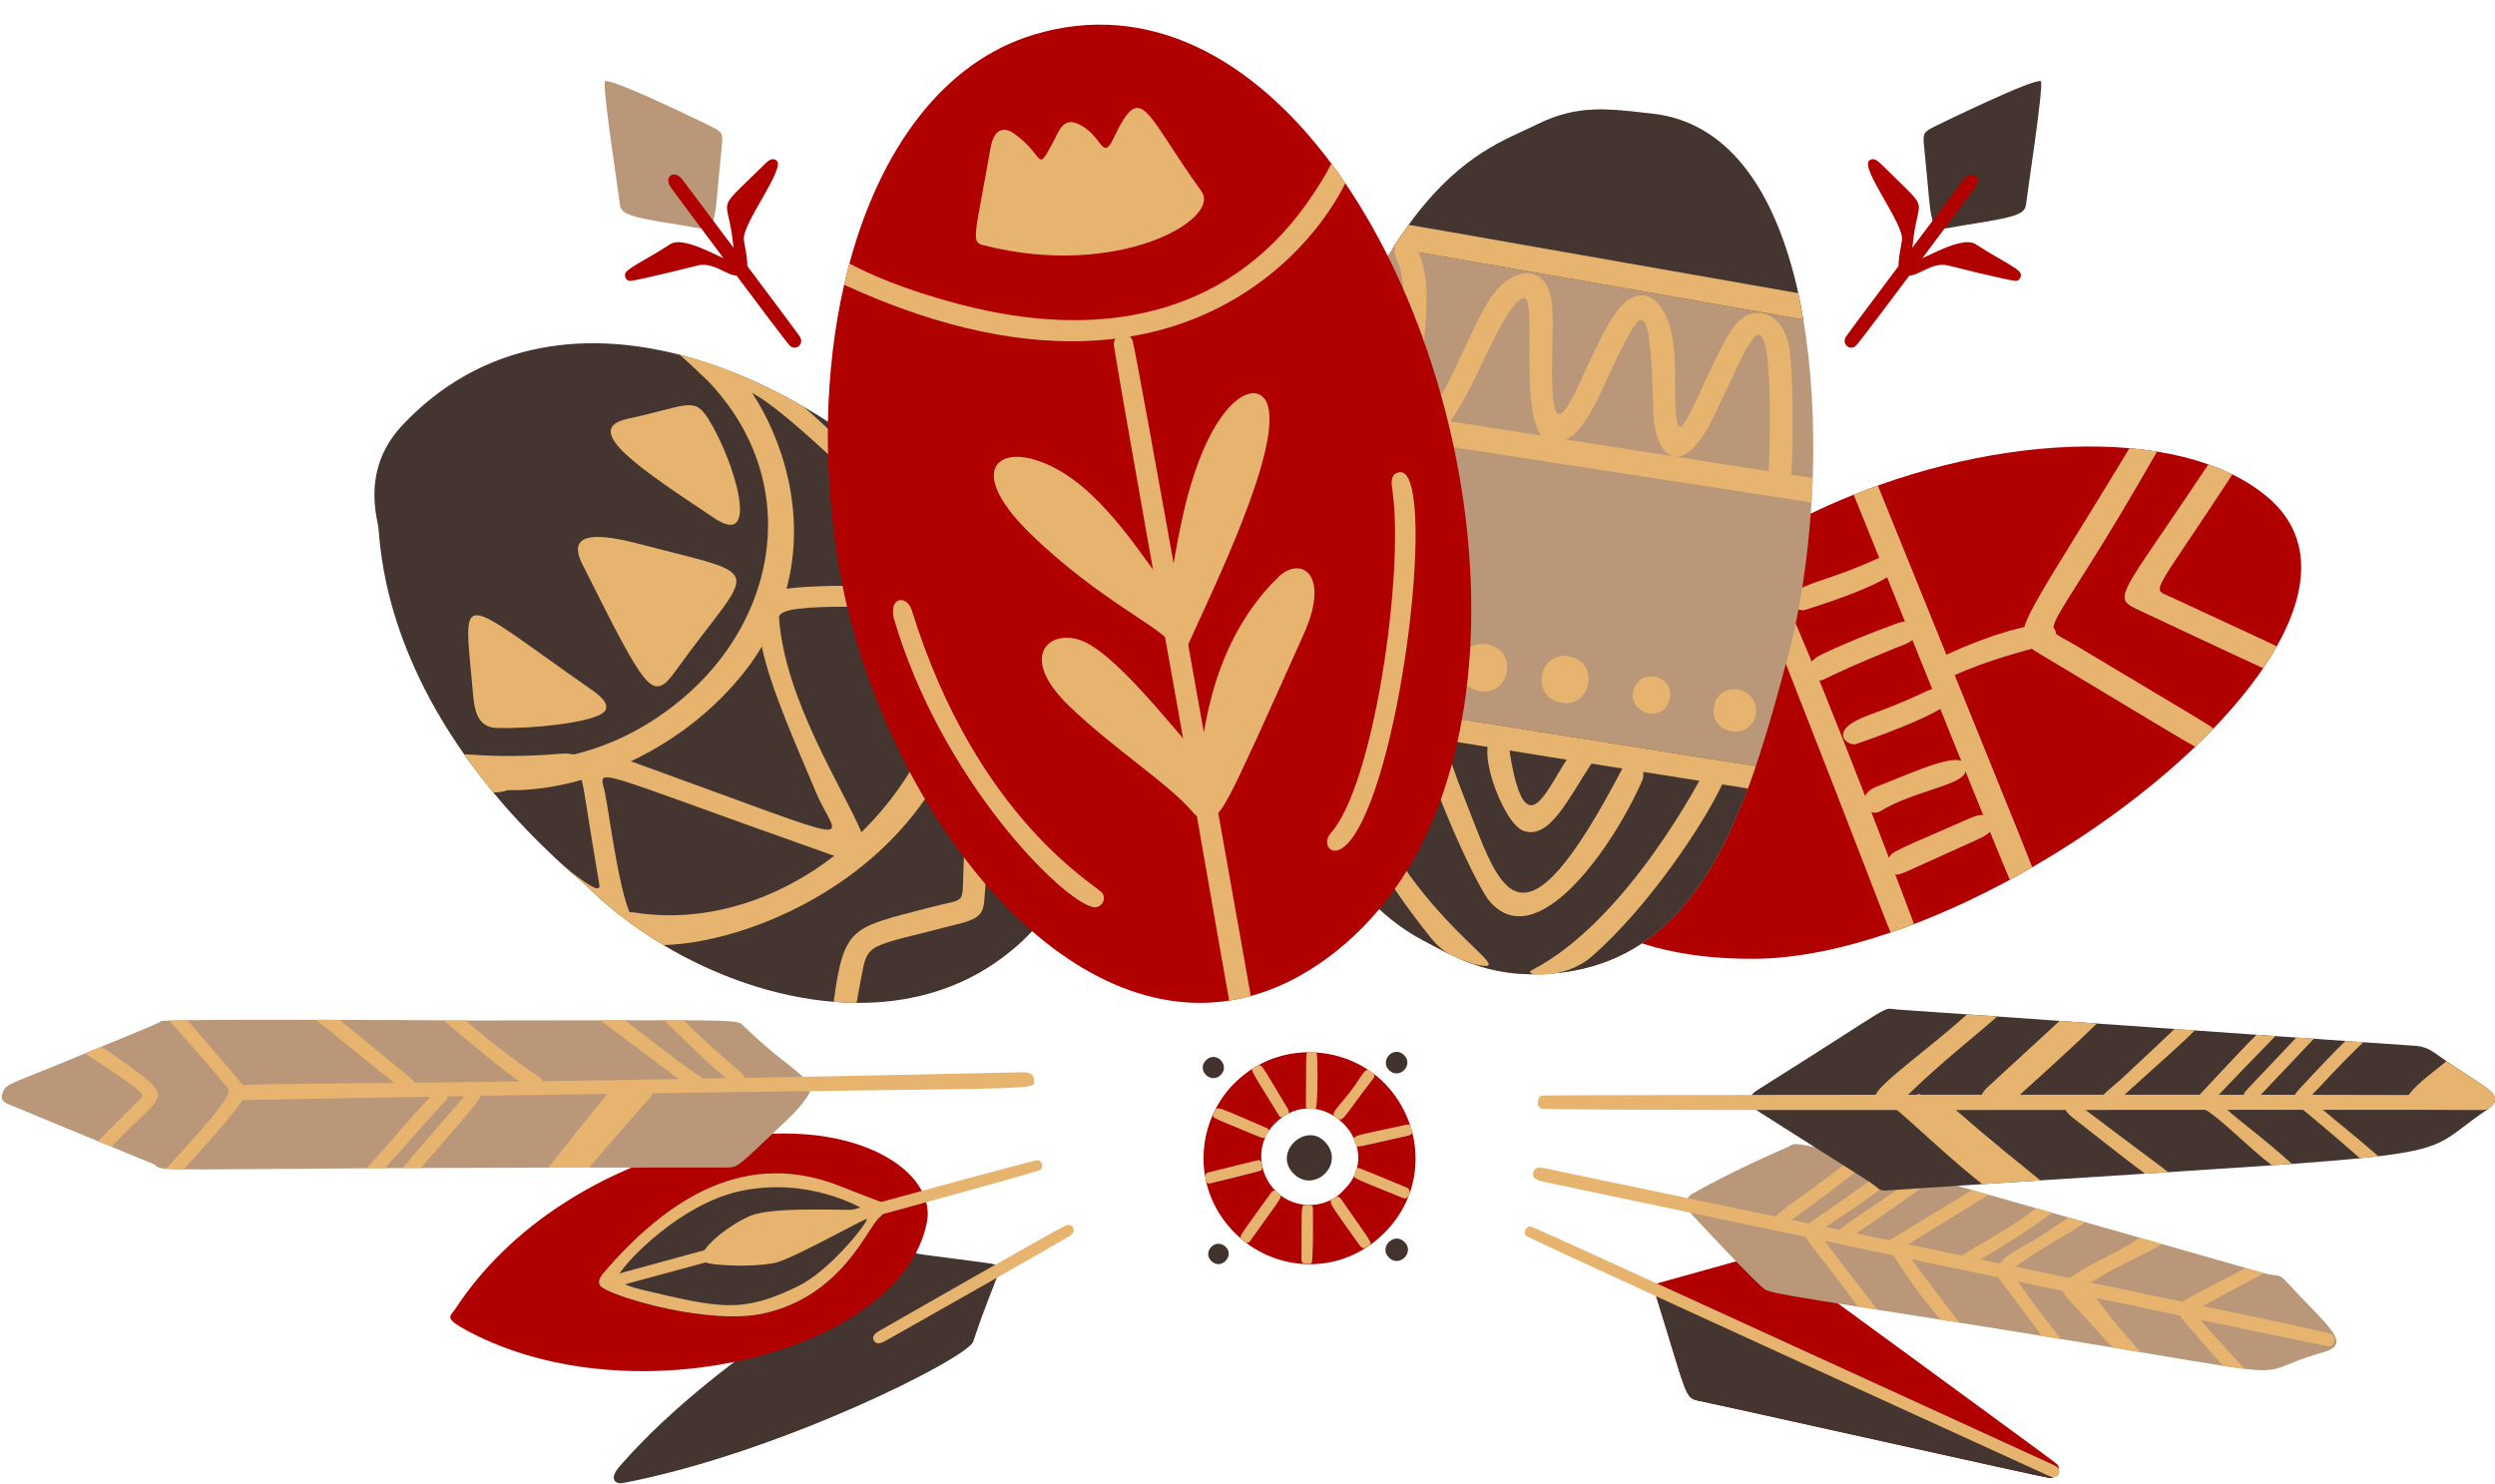 <?xml version="1.0" encoding="UTF-8" standalone="no"?><svg xmlns="http://www.w3.org/2000/svg" xmlns:xlink="http://www.w3.org/1999/xlink" fill="#000000" height="258.8" preserveAspectRatio="xMidYMid meet" version="1" viewBox="-0.3 -4.3 435.2 258.8" width="435.2" zoomAndPan="magnify"><defs><clipPath id="a"><path d="M 106 214 L 174 214 L 174 254.43 L 106 254.43 Z M 106 214"/></clipPath><clipPath id="b"><path d="M 304 171 L 434.949 171 L 434.949 204 L 304 204 Z M 304 171"/></clipPath><clipPath id="c"><path d="M 267 186 L 434.949 186 L 434.949 190 L 267 190 Z M 267 186"/></clipPath><clipPath id="d"><path d="M 419 180 L 434.949 180 L 434.949 189 L 419 189 Z M 419 180"/></clipPath></defs><g><g id="change1_2"><path d="M 355.691 9.855 C 356.199 10.859 353.273 29.59 353.145 31.012 C 352.969 32.98 352.203 33.449 342.715 34.922 C 335.613 36.02 337.016 37.637 335.332 21.391 C 335.078 18.926 335.168 18.738 337.309 17.688 C 338.535 17.086 354.344 9.375 355.691 9.855" fill="#453530" fill-rule="evenodd"/></g><g id="change2_1"><path d="M 331.684 43.266 C 330.59 42.73 330.672 42.016 331.453 37.605 C 331.941 34.859 323.977 24.895 325.797 23.664 C 326.551 23.16 327.152 23.668 327.98 24.48 C 337.656 34.043 333.688 28.574 333.137 41.008 C 333.07 42.57 341.434 36.398 344.359 38.32 C 347.992 40.699 350.816 41.988 351.949 43.07 C 352.48 43.578 352.129 44.723 351.289 44.695 C 350.043 44.652 339.738 42.07 339.523 42.016 C 336.156 41.164 333.273 45.145 331.684 43.266" fill="#b00000" fill-rule="evenodd"/></g><g id="change2_2"><path d="M 323.445 55.992 C 322.457 56.938 320.922 55.844 321.652 54.477 C 321.91 54 341.949 27.34 342.27 26.926 C 343.539 25.262 345.617 26.445 344.125 28.5 C 343.41 29.488 324.336 55.148 323.445 55.992" fill="#b00000" fill-rule="evenodd"/></g><g id="change3_1"><path d="M 105.227 9.855 C 104.719 10.859 107.645 29.59 107.77 31.012 C 107.945 32.98 108.711 33.449 118.203 34.922 C 125.305 36.02 123.898 37.637 125.582 21.391 C 125.84 18.926 125.75 18.738 123.605 17.688 C 122.383 17.086 106.574 9.375 105.227 9.855" fill="#ba9779" fill-rule="evenodd"/></g><g id="change2_3"><path d="M 129.234 43.266 C 130.328 42.73 130.242 42.016 129.461 37.605 C 128.973 34.859 136.938 24.895 135.117 23.664 C 134.363 23.16 133.762 23.668 132.938 24.48 C 123.262 34.043 127.23 28.574 127.777 41.008 C 127.844 42.57 119.48 36.398 116.559 38.32 C 112.926 40.699 110.102 41.988 108.969 43.07 C 108.438 43.578 108.789 44.723 109.625 44.695 C 110.875 44.652 121.18 42.07 121.395 42.016 C 124.758 41.164 127.645 45.145 129.234 43.266" fill="#b00000" fill-rule="evenodd"/></g><g id="change2_4"><path d="M 137.469 55.992 C 138.461 56.938 139.996 55.844 139.262 54.477 C 139.008 54 118.965 27.34 118.648 26.926 C 117.375 25.262 115.297 26.445 116.789 28.5 C 117.508 29.488 136.578 55.148 137.469 55.992" fill="#b00000" fill-rule="evenodd"/></g><g id="change4_1"><path d="M 210.055 180.641 C 211.754 178.895 214.254 181.434 212.707 183.133 C 211.047 184.953 208.289 182.453 210.055 180.641" fill="#42332e" fill-rule="evenodd"/></g><g id="change4_2"><path d="M 225.398 200.48 C 221.613 196.82 227.379 191.32 230.797 194.855 C 234.484 198.668 228.992 203.961 225.398 200.48" fill="#42332e" fill-rule="evenodd"/></g><g id="change4_3"><path d="M 244.699 212.352 C 246.477 214.098 243.871 216.836 242.016 215.113 C 240.109 213.344 242.816 210.492 244.699 212.352" fill="#42332e" fill-rule="evenodd"/></g><g id="change4_4"><path d="M 242.035 182.414 C 240.27 180.734 242.762 178 244.574 179.711 C 246.391 181.43 243.789 184.082 242.035 182.414" fill="#42332e" fill-rule="evenodd"/></g><g id="change4_5"><path d="M 213.512 215.594 C 211.926 217.336 209.355 214.949 210.945 213.238 C 212.48 211.582 215.156 213.785 213.512 215.594" fill="#42332e" fill-rule="evenodd"/></g><g id="change2_5"><path d="M 234.086 203.293 C 241.852 195.77 230.094 183.625 222.016 191.73 C 218.758 194.996 218.988 200.367 222.363 203.605 C 225.891 206.992 231.391 206.387 234.086 203.293 Z M 240.691 184.16 C 247.637 190.676 249.113 202.215 241.688 210.227 C 234.34 218.148 222.777 217.93 215.609 211.266 C 207.438 203.668 208.172 191.891 214.617 185.062 C 222.094 177.145 233.879 177.77 240.691 184.16" fill="#b00000" fill-rule="evenodd"/></g><g id="change5_3"><path d="M 228.465 216.039 C 228.223 216.234 227.086 216.188 226.883 215.957 C 226.676 215.727 226.715 215.434 226.715 215.16 C 226.766 205.555 226.613 205.895 227.461 205.895 C 228.16 205.895 228.656 205.867 228.715 206.379 C 228.723 206.438 228.812 215.703 228.465 216.039" fill="#e6b46f" fill-rule="evenodd"/></g><g id="change5_4"><path d="M 236.293 195.578 C 235.293 193.551 234.945 194.129 244.699 191.945 C 245.562 191.75 245.734 191.73 245.977 192.926 C 246.105 193.562 245.809 193.688 245.102 193.848 C 236.238 195.828 236.656 195.828 236.293 195.578" fill="#e6b46f" fill-rule="evenodd"/></g><g id="change5_5"><path d="M 222.848 204.047 C 223.387 204.555 223.57 204.031 217.738 212.203 C 217.34 212.762 216.938 212.402 216.367 211.906 C 215.73 211.355 215.707 211.707 221.348 203.828 C 221.855 203.117 222.012 203.258 222.848 204.047" fill="#e6b46f" fill-rule="evenodd"/></g><g id="change5_6"><path d="M 244.457 204.688 C 235.625 201.074 235.676 201.273 235.91 200.523 C 236.18 199.664 236.219 199.262 236.836 199.477 C 237.738 199.797 245.051 202.832 245.156 202.887 C 246.062 203.332 245.441 205.086 244.457 204.688" fill="#e6b46f" fill-rule="evenodd"/></g><g id="change5_7"><path d="M 236.852 212.926 C 231 204.648 231.184 205.332 232.723 204.535 C 233.266 204.254 233.504 204.684 233.859 205.195 C 238.996 212.598 239.121 212.496 238.535 212.91 C 237.715 213.488 237.531 213.699 236.852 212.926" fill="#e6b46f" fill-rule="evenodd"/></g><g id="change5_8"><path d="M 219.723 199.855 C 218.746 200.211 211.289 202.004 210.871 202.102 C 210.145 202.27 210.027 201.836 209.953 200.895 C 209.902 200.285 210.375 200.23 211.172 200.035 C 219.805 197.902 219.398 197.91 219.59 198.215 C 219.844 198.625 220.008 199.457 219.723 199.855" fill="#e6b46f" fill-rule="evenodd"/></g><g id="change5_9"><path d="M 224.262 190.059 C 223.492 190.469 223.105 190.789 222.852 190.383 C 217.434 181.562 217.75 182.434 218.539 181.902 C 219.871 181 219.348 180.922 224.023 188.582 C 224.609 189.543 224.633 189.727 224.262 190.059" fill="#e6b46f" fill-rule="evenodd"/></g><g id="change5_10"><path d="M 232.582 190.492 C 232.141 190.152 232.031 189.91 233.883 187.77 C 237.812 183.219 237.496 181.402 239.059 182.785 C 239.504 183.18 239.555 183.43 239.168 183.926 C 233.512 191.227 234.07 191.637 232.582 190.492" fill="#e6b46f" fill-rule="evenodd"/></g><g id="change5_11"><path d="M 220.387 194.117 C 219.969 194.207 220.156 194.34 219.152 193.918 C 211.207 190.605 211.07 190.746 211.336 190.043 C 211.973 188.344 211.52 188.594 220.445 192.371 C 221.27 192.723 221.121 192.824 220.387 194.117" fill="#e6b46f" fill-rule="evenodd"/></g><g id="change5_12"><path d="M 229.367 179.406 C 229.605 180.43 229.586 189.039 229.156 189.125 C 228.664 189.227 228.152 189.234 227.68 189.055 C 227.453 188.965 227.48 188.676 227.484 188.457 C 227.594 179.25 227.328 179.215 228.047 179.215 C 229.27 179.211 229.078 179.262 229.367 179.406" fill="#e6b46f" fill-rule="evenodd"/></g><g clip-path="url(#a)" id="change1_1"><path d="M 107.73 251.531 C 126.012 230.5 158.16 213.641 159.211 214.156 C 159.922 214.5 158.961 214.312 171.492 215.957 C 175.746 216.516 173.836 216.43 169.461 229.719 C 168.52 232.57 135.742 249.141 108.387 254.387 C 106.945 254.664 105.918 253.617 107.73 251.531" fill="#453530" fill-rule="evenodd"/></g><g id="change5_13"><path d="M 185.688 209.426 C 186.711 209.035 187.48 210.352 186.586 211.086 C 185.793 211.73 154.496 229.398 154.449 229.422 C 153.496 229.953 152.66 230.355 152.172 229.609 C 151.652 228.828 152.336 228.266 153.152 227.797 C 153.594 227.543 184.297 209.953 185.688 209.426" fill="#e6b46f" fill-rule="evenodd"/></g><g id="change2_6"><path d="M 121.41 195.445 C 146.352 188.98 163.195 199.199 161.391 208.816 C 157.152 231.391 110.309 243.371 81.324 227.887 C 76.973 225.562 78.238 225.367 79.176 223.938 C 88.715 209.383 104.766 199.758 121.41 195.445" fill="#b00000" fill-rule="evenodd"/></g><g id="change1_3"><path d="M 146.488 202.703 C 148.43 203.492 153.621 205.453 153.648 205.473 C 154.621 206.016 153.93 207.43 153.109 208.062 C 151.066 209.633 146.711 221.746 132.91 224.801 C 123.574 226.875 107.309 222.125 104.727 220.266 C 103.789 219.594 104.219 218.617 104.969 217.742 C 116.32 204.527 129.953 196 146.488 202.703" fill="#453530" fill-rule="evenodd"/></g><g id="change5_14"><path d="M 180.59 198.07 C 181.457 198.023 181.863 199.371 181.102 199.793 C 179.895 200.465 107.332 220.098 107.289 220.109 C 106.309 220.375 105.152 220.691 104.941 219.613 C 104.758 218.691 105.781 218.367 106.691 218.113 C 106.738 218.102 179.562 198.125 180.59 198.07" fill="#e6b46f" fill-rule="evenodd"/></g><g id="change5_15"><path d="M 150.305 206.652 C 149.672 207.047 135.195 205.961 130.734 207.719 C 126.977 209.195 119.559 214.844 123.074 216.012 C 123.781 216.246 129.555 216.914 134.73 216.02 C 137.594 215.523 150.379 208.273 150.953 208.301 C 150.742 209.449 144.242 217.445 138.965 220.027 C 129.082 224.863 125.324 223.898 111.469 220.621 C 110.035 220.281 108.664 219.766 107.332 219.16 C 106.082 218.586 117.02 206.086 128.668 203.496 C 140.551 200.859 150.008 206.398 150.305 206.652 Z M 104.969 217.742 C 104.219 218.617 103.789 219.594 104.727 220.266 C 107.309 222.125 123.574 226.875 132.91 224.801 C 146.711 221.746 151.066 209.633 153.109 208.062 C 153.93 207.43 154.621 206.016 153.648 205.473 C 153.621 205.453 148.43 203.492 146.488 202.703 C 129.953 196 116.32 204.527 104.969 217.742" fill="#e6b46f" fill-rule="evenodd"/></g><g id="change3_2"><path d="M 54.809 173.586 C 56.203 173.586 57.594 173.59 58.957 173.598 C 67.07 173.613 74.32 173.656 77.086 173.684 C 77.855 173.691 78.281 173.699 78.281 173.703 L 80.906 173.703 C 90.582 173.699 98.285 173.684 104.414 173.676 C 105.938 173.668 107.363 173.668 108.699 173.668 C 111.312 173.66 113.586 173.66 115.559 173.66 C 116.789 173.66 117.91 173.664 118.922 173.668 C 129.508 173.707 128.645 173.938 129.613 174.859 C 134.777 179.773 136.887 181.039 138.441 182.395 C 139.84 183.625 140.348 183.992 140.984 184.543 C 141.117 184.664 141.242 184.742 141.285 184.855 C 141.418 185.234 141.141 187.152 136.699 191.324 C 128.488 199.051 128.586 199.352 126.406 199.352 C 117.664 199.348 109.703 199.352 102.449 199.359 C 100.004 199.359 97.637 199.367 95.348 199.371 C 86.914 199.383 79.539 199.414 73.09 199.441 C 72.008 199.445 70.949 199.449 69.914 199.453 C 68.871 199.457 67.859 199.461 66.867 199.469 L 66.863 199.469 C 65.754 199.477 64.68 199.48 63.637 199.488 C 45.07 199.598 36.184 199.719 31.77 199.68 C 30.328 199.664 29.355 199.633 28.688 199.578 C 27.305 199.473 27.18 199.266 26.711 198.906 C 26.477 198.73 27.215 199.059 19.16 195.742 C 18.441 195.449 17.652 195.121 16.785 194.762 C 13.277 193.32 8.508 191.352 2.016 188.664 C 0.871 188.195 -0.262 187.824 0.055 186.688 C 0.602 184.711 0.883 185.078 10.047 181.297 C 11.695 180.617 13.184 180.004 14.531 179.453 C 15.566 179.023 16.512 178.633 17.383 178.273 C 27.973 173.914 27.254 174.203 27.758 173.828 C 27.812 173.785 28.344 173.746 29.25 173.715 C 30.035 173.688 31.102 173.664 32.395 173.652 C 37.566 173.578 46.324 173.57 54.809 173.586" fill="#ba9779" fill-rule="evenodd"/></g><g id="change5_16"><path d="M 177.809 182.742 C 178.809 182.719 179.984 182.762 180.047 184.008 C 180.168 186.477 185.832 184.891 42.023 187.59 C 40.965 187.609 39.668 187.66 39.609 186.336 C 39.488 183.641 34.301 185.934 177.809 182.742" fill="#e6b46f" fill-rule="evenodd"/></g><g id="change5_17"><path d="M 113.031 187.273 C 113.035 187.27 113.039 187.262 113.039 187.258 C 113.07 187.258 112.777 187.621 112.734 187.66 C 112.754 187.633 112.832 187.523 113.031 187.273" fill="#e6b46f" fill-rule="evenodd"/></g><g id="change5_18"><path d="M 111.027 184.746 C 111.359 185.363 111.684 185.16 112.113 185.035 C 113.082 184.754 113.547 185.551 113.418 186.391 C 113.371 186.691 113.246 186.996 113.039 187.258 C 112.98 187.258 111.398 188.965 102.449 199.359 C 100.004 199.359 97.637 199.367 95.348 199.371 C 98.164 195.758 103.207 189.473 105.602 186.508 C 106.41 185.504 106.91 184.883 106.93 184.859 C 108.07 183.543 108.277 185.676 109.586 184.473 C 110.105 183.992 110.672 184.094 111.027 184.746" fill="#e6b46f" fill-rule="evenodd"/></g><g id="change5_19"><path d="M 32.395 173.652 C 41.367 184.07 41.492 184.199 42.031 184.988 C 42.031 184.992 42.039 184.992 42.039 184.996 C 42.539 185.734 42.777 186.203 41.934 187.59 C 41.332 188.602 40.156 190.102 38.105 192.551 C 37.93 192.758 34.25 196.898 31.77 199.68 C 30.328 199.664 29.355 199.633 28.688 199.578 C 31.941 195.906 38.934 188.594 39.602 186.223 L 39.602 186.215 C 39.68 185.961 39.68 185.77 39.582 185.641 L 39.582 185.633 C 39.582 185.625 39.578 185.617 39.57 185.605 C 34.469 179.535 31.117 175.91 29.25 173.715 C 30.035 173.688 31.102 173.664 32.395 173.652" fill="#e6b46f" fill-rule="evenodd"/></g><g id="change5_20"><path d="M 17.383 178.273 C 19.738 179.844 23.473 182.461 25.168 183.852 C 29.801 187.664 26.133 188.09 19.16 195.742 C 18.441 195.449 17.652 195.121 16.785 194.762 C 17.785 193.738 19.891 191.668 24.242 187.289 C 24.859 186.668 24.992 186.434 18.668 182.18 C 16.809 180.93 15.395 180.078 14.531 179.453 C 15.566 179.023 16.512 178.633 17.383 178.273" fill="#e6b46f" fill-rule="evenodd"/></g><g id="change5_21"><path d="M 108.699 173.668 C 110.887 175.336 114.055 177.793 118.844 181.41 C 119.969 182.262 122.094 183.566 122.344 183.848 L 122.348 183.852 C 122.852 184.43 122.66 185.586 121.922 185.852 C 121.012 186.168 119.434 184.965 118.074 183.922 C 117.926 183.812 117.777 183.699 117.637 183.594 C 111.121 178.68 106.969 175.605 104.414 173.676 C 105.938 173.668 107.363 173.668 108.699 173.668" fill="#e6b46f" fill-rule="evenodd"/></g><g id="change5_22"><path d="M 54.809 173.586 C 56.203 173.586 57.594 173.59 58.957 173.598 C 61.32 175.523 64.961 178.562 70.793 183.316 C 71.152 183.613 71.746 184.004 71.988 184.559 C 72.137 184.887 72.156 185.277 71.922 185.742 C 71.402 186.773 70.48 186.211 69.668 185.555 C 69.262 185.23 68.863 184.906 68.477 184.598 C 61.613 179.043 57.34 175.66 54.809 173.586" fill="#e6b46f" fill-rule="evenodd"/></g><g id="change5_23"><path d="M 77.086 173.684 C 77.855 173.691 78.281 173.699 78.281 173.703 L 80.906 173.703 C 83.117 175.613 86.473 178.434 92.051 182.41 C 93.07 183.141 94.051 183.586 94.352 184.285 C 94.477 184.582 94.48 184.914 94.32 185.332 C 93.973 186.223 93.414 186.535 90.289 184.344 C 87.836 182.629 83.812 179.387 77.086 173.684" fill="#e6b46f" fill-rule="evenodd"/></g><g id="change5_24"><path d="M 77.844 186.953 C 77.805 187.098 77.746 187.23 77.664 187.359 C 77.078 188.254 79.055 185.656 66.926 199.398 C 66.902 199.422 66.883 199.445 66.867 199.469 L 66.863 199.469 C 65.754 199.477 64.68 199.48 63.637 199.488 C 67.344 195.504 72.012 189.785 74.781 187.004 C 75.551 186.227 76.172 185.676 76.59 185.457 C 77.41 185.027 78.09 186.055 77.844 186.953" fill="#e6b46f" fill-rule="evenodd"/></g><g id="change5_25"><path d="M 83.594 186.855 C 83.555 186.969 83.5 187.078 83.43 187.184 C 82.555 188.52 82.328 188.836 73.629 198.82 C 73.441 199.039 73.266 199.242 73.09 199.441 C 72.008 199.445 70.949 199.449 69.914 199.453 C 73.285 195.457 78.363 189.613 80.727 186.902 C 81.523 185.988 82.012 185.438 82.02 185.426 C 82.922 184.648 83.973 185.781 83.594 186.855" fill="#e6b46f" fill-rule="evenodd"/></g><g id="change5_26"><path d="M 115.559 173.66 C 116.789 173.66 117.91 173.664 118.922 173.668 C 120.812 175.543 123.711 178.348 128.539 182.383 C 129.039 182.797 129.488 183.223 129.637 183.719 C 129.73 184.004 129.711 184.32 129.547 184.68 C 129.172 185.469 128.738 185.758 126.316 183.781 C 124.363 182.188 121.113 179.121 115.559 173.66" fill="#e6b46f" fill-rule="evenodd"/></g><g id="change2_7"><path d="M 308.098 214.152 C 308.246 214.258 357.742 250.41 358.395 250.996 C 359.555 252.035 358.211 253.551 357.254 253.516 C 356.477 253.488 302.23 241.324 296.023 240.047 C 293.531 239.535 294.043 239.32 288.59 221.848 C 288.309 220.941 287.953 219.656 289.238 219.426 C 289.285 219.418 308.129 214.172 308.098 214.152" fill="#b00000" fill-rule="evenodd"/></g><g id="change1_4"><path d="M 288.594 221.848 C 288.59 221.836 288.586 221.828 288.586 221.812 C 288.348 221.055 288.07 220.039 288.758 219.605 C 315.555 231.832 357.309 250.969 357.332 250.973 C 357.938 251.258 358.598 251.516 358.844 251.957 C 358.82 252.559 358.352 253.121 357.832 253.375 C 357.637 253.473 357.438 253.523 357.254 253.516 C 356.48 253.488 302.23 241.324 296.023 240.047 C 293.527 239.535 294.043 239.32 288.594 221.848" fill="#453530" fill-rule="evenodd"/></g><g id="change5_27"><path d="M 265.926 211.285 C 265.305 210.801 265.906 209.469 266.758 209.645 C 266.98 209.691 276.234 213.895 288.758 219.605 C 315.555 231.832 357.309 250.969 357.332 250.973 C 357.938 251.258 358.598 251.516 358.844 251.957 C 358.965 252.176 358.984 252.434 358.859 252.758 C 358.641 253.324 358.262 253.441 357.832 253.375 C 357.504 253.32 357.145 253.16 356.809 253.012 C 356.465 252.852 315.395 234.125 288.586 221.812 C 275.758 215.922 266.199 211.504 265.926 211.285" fill="#e6b46f" fill-rule="evenodd"/></g><g id="change3_3"><path d="M 404.934 231.582 C 396.668 233.914 397.996 235.27 391.262 234.477 C 390.234 234.359 389.02 234.191 387.555 233.961 C 384.246 233.461 379.66 232.68 373.078 231.57 C 371.551 231.32 369.914 231.043 368.168 230.75 C 365.473 230.301 362.496 229.812 359.215 229.277 C 358.129 229.098 357.012 228.914 355.855 228.73 C 353.875 228.406 351.781 228.066 349.586 227.715 C 346.676 227.246 343.961 226.816 341.438 226.414 C 340.32 226.242 339.246 226.066 338.199 225.898 C 333.973 225.234 330.32 224.656 327.16 224.164 C 325.973 223.973 324.848 223.801 323.793 223.633 C 313.316 221.984 309.375 221.332 307.758 220.75 C 306.664 220.355 294.504 207.227 294.504 207.227 C 293.738 206.367 293.777 206.246 293.863 205.391 C 293.922 204.859 294.203 204.375 294.797 203.996 C 295.391 203.613 302.023 199.883 311.59 195.75 C 312.809 195.223 311.684 194.488 323.145 197.559 C 323.949 197.777 324.82 198.008 325.758 198.266 C 326.82 198.555 327.973 198.871 329.227 199.219 C 330.098 199.461 331.02 199.715 331.996 199.992 C 332.711 200.188 333.445 200.395 334.219 200.609 C 335.086 200.855 335.988 201.109 336.934 201.371 C 338.988 201.949 341.219 202.578 343.645 203.266 C 344.594 203.535 345.574 203.812 346.586 204.098 C 349.145 204.828 351.906 205.605 354.879 206.453 C 355.773 206.707 356.684 206.969 357.613 207.234 C 358.566 207.504 359.539 207.781 360.535 208.066 C 361.469 208.328 362.414 208.602 363.387 208.875 C 366.387 209.734 369.574 210.641 372.945 211.605 C 374.207 211.961 375.496 212.328 376.812 212.703 C 381.344 213.996 386.199 215.387 391.406 216.871 C 391.406 216.871 391.406 216.871 391.41 216.871 C 392.348 217.141 393.301 217.41 394.266 217.688 C 394.395 217.727 394.516 217.762 394.633 217.789 C 396.984 218.402 397.223 217.855 398.32 219.055 C 405.746 227.148 410.219 230.094 404.934 231.582" fill="#ba9779" fill-rule="evenodd"/></g><g id="change5_28"><path d="M 406.484 228.527 C 407.402 229.148 406.785 230.59 405.867 230.535 C 404.801 230.473 269.637 201.988 269.586 201.977 C 268.496 201.746 266.855 201.543 267.16 200.223 C 267.445 198.988 268.711 199.391 269.918 199.645 C 413.77 229.734 405.797 228.059 406.484 228.527" fill="#e6b46f" fill-rule="evenodd"/></g><g id="change5_29"><path d="M 373.078 231.57 C 371.551 231.32 369.914 231.043 368.168 230.75 C 365.738 228.012 360.34 222.172 360.062 221.836 C 359.805 221.52 359.645 221.211 359.59 220.906 C 359.43 220.133 359.887 219.395 360.746 218.652 C 363.148 216.582 368.715 214.5 372.945 211.605 C 374.207 211.961 375.496 212.328 376.812 212.703 C 374.957 213.934 369.59 216.246 364.477 219.301 C 364.418 219.332 364.363 219.367 364.32 219.398 C 363.789 219.734 363.777 219.957 364.188 220.535 C 364.574 221.082 364.949 221.605 365.32 222.105 C 369.246 227.457 371.969 230.219 373.078 231.57" fill="#e6b46f" fill-rule="evenodd"/></g><g id="change5_30"><path d="M 333.102 215.344 C 337.773 221.656 340.328 224.84 341.438 226.414 C 340.32 226.242 339.246 226.066 338.199 225.898 C 335.625 223.094 332.121 217.996 331.441 216.953 C 330.828 216.012 330.379 215.23 329.992 214.691 C 329.52 214.031 329.148 213.707 328.691 213.832 C 327.602 214.133 327.062 213.461 328.219 212.703 C 328.355 212.613 328.445 212.551 328.496 212.516 C 328.438 212.551 328.383 212.574 328.348 212.598 C 328.422 212.539 328.508 212.492 328.539 212.48 C 328.688 212.398 328.914 212.262 329.254 212.055 C 330.824 211.117 334.52 208.871 342.84 203.785 C 343.137 203.602 343.398 203.426 343.645 203.266 C 344.594 203.535 345.574 203.812 346.586 204.098 C 337.652 209.645 333.996 211.797 332.594 212.754 C 331.574 213.449 331.75 213.516 331.957 213.789 C 332.352 214.328 332.734 214.848 333.102 215.344" fill="#e6b46f" fill-rule="evenodd"/></g><g id="change5_31"><path d="M 327.16 224.164 C 325.973 223.973 324.848 223.801 323.793 223.633 C 322.48 221.934 320.219 218.754 315.637 212.953 C 315.191 212.387 314.891 211.902 314.707 211.477 C 314.199 210.316 314.586 209.648 315.211 209.117 C 315.395 208.953 315.605 208.809 315.816 208.664 C 323.926 203.168 327.41 200.434 329.227 199.219 C 330.098 199.461 331.02 199.715 331.996 199.992 C 323.805 206.184 319.805 208.543 318.129 209.73 C 316.547 210.84 317.016 210.918 317.977 212.164 L 317.98 212.164 C 318.008 212.207 318.035 212.242 318.062 212.281 C 323.215 219.129 326.004 222.531 327.16 224.164" fill="#e6b46f" fill-rule="evenodd"/></g><g id="change5_32"><path d="M 359.215 229.277 C 358.129 229.098 357.012 228.914 355.855 228.73 C 354.617 227.156 352.605 224.234 348.531 218.996 C 348.41 218.836 348.309 218.676 348.227 218.52 C 347.777 217.656 347.969 216.836 348.512 216.086 C 349.242 215.086 350.605 214.203 351.914 213.484 C 356.758 210.828 358.984 208.934 360.535 208.066 C 361.469 208.328 362.414 208.602 363.387 208.875 C 361.691 210.371 356.035 213.195 352.691 215.652 C 352.074 216.102 351.598 216.414 351.254 216.66 C 350.074 217.496 350.414 217.488 351.684 219.246 L 351.688 219.25 C 351.758 219.344 351.832 219.445 351.902 219.551 C 355.734 225.008 358.109 227.848 359.215 229.277" fill="#e6b46f" fill-rule="evenodd"/></g><g id="change5_33"><path d="M 391.262 234.477 C 390.234 234.359 389.02 234.191 387.555 233.961 C 386.223 232.684 384.336 230.387 380.965 226.496 C 380.52 225.977 380.164 225.543 379.918 225.168 C 379.293 224.191 379.379 223.57 380.434 222.777 C 381.863 221.695 385.094 220.293 390.742 217.23 C 390.961 217.113 391.18 216.988 391.406 216.871 C 391.406 216.871 391.406 216.871 391.41 216.871 C 392.348 217.141 393.301 217.41 394.266 217.688 C 394.395 217.727 394.516 217.762 394.633 217.789 C 393.879 218.215 391.586 219.332 383.938 223.516 C 383.602 223.699 383.25 223.887 382.895 224.082 C 382.426 224.34 382.367 224.609 382.719 225.023 C 382.98 225.328 383.238 225.625 383.484 225.914 C 387.617 230.68 390.129 233.211 391.262 234.477" fill="#e6b46f" fill-rule="evenodd"/></g><g id="change5_34"><path d="M 336.934 201.371 C 333.824 203.746 326.945 208.527 323.473 210.848 C 322.348 211.594 321.578 212.086 321.414 212.156 C 320.461 212.551 319.617 211.145 320.5 210.254 C 320.508 210.246 320.516 210.238 320.523 210.23 C 321.047 209.734 324.355 207.449 324.902 207.098 C 329.23 204.316 332.176 202.004 334.219 200.609 C 335.086 200.855 335.988 201.109 336.934 201.371" fill="#e6b46f" fill-rule="evenodd"/></g><g id="change5_35"><path d="M 325.758 198.266 C 323.184 200.344 315.965 205.824 312.223 208.492 C 311.109 209.289 310.309 209.832 310.023 209.969 C 309.168 210.375 308.441 209.066 308.941 208.363 C 309.035 208.238 309.18 208.078 309.375 207.898 C 310.441 206.875 312.812 205.18 313.332 204.824 C 317.945 201.629 321.055 198.953 323.145 197.559 C 323.949 197.777 324.82 198.008 325.758 198.266" fill="#e6b46f" fill-rule="evenodd"/></g><g id="change5_36"><path d="M 357.613 207.234 C 354.762 209.52 348.855 213.234 345.168 215.383 C 343.664 216.258 342.531 216.867 342.117 217.02 C 341.113 217.387 340.547 215.859 341.289 215.191 C 341.426 215.07 341.652 214.902 341.938 214.707 C 343.219 213.84 345.688 212.41 346.344 212.031 C 351.234 209.219 353.598 207.402 354.879 206.453 C 355.773 206.707 356.684 206.969 357.613 207.234" fill="#e6b46f" fill-rule="evenodd"/></g><g clip-path="url(#b)" id="change1_9"><path d="M 305.258 186.688 C 305.539 186.355 305.906 186.043 306.301 185.801 C 331.719 169.836 327.586 171.613 330.684 171.797 C 331.551 171.848 336.129 172.164 342.805 172.637 C 344.441 172.75 346.203 172.871 348.074 173.004 C 351.418 173.242 355.09 173.5 358.953 173.773 C 361.074 173.918 363.254 174.078 365.469 174.234 C 369.902 174.543 374.477 174.863 379 175.188 C 380.188 175.266 381.371 175.352 382.551 175.438 C 386.227 175.695 389.844 175.949 393.301 176.195 C 394.418 176.273 395.516 176.348 396.594 176.426 C 397.84 176.512 399.059 176.594 400.242 176.68 C 401.293 176.75 402.312 176.824 403.301 176.895 C 405.262 177.035 407.109 177.164 408.816 177.277 C 409.914 177.355 410.961 177.43 411.934 177.5 C 416.98 177.852 420.277 178.078 420.809 178.105 C 422.141 178.172 423.25 178.562 424.355 179.344 C 425.078 179.863 425.773 180.348 426.438 180.793 C 431.043 183.934 433.996 185.496 434.758 186.809 C 434.867 186.996 434.93 187.18 434.949 187.359 C 434.996 187.93 434.602 188.48 433.707 189.137 C 433.707 189.141 433.703 189.141 433.703 189.141 C 433.598 189.215 433.484 189.293 433.363 189.375 C 426.133 194.254 426.832 195.93 414.57 197.383 C 413.586 197.5 412.508 197.617 411.336 197.734 C 408.16 198.051 404.281 198.371 399.473 198.719 C 398.359 198.801 397.203 198.883 395.992 198.965 C 390.938 199.316 384.977 199.707 377.91 200.164 C 376.598 200.246 375.25 200.336 373.855 200.426 L 373.852 200.426 C 368.398 200.773 362.34 201.16 355.598 201.594 C 352.383 201.801 349.016 202.023 345.48 202.254 C 340.301 202.59 334.773 202.957 328.867 203.348 C 327.242 203.457 327.645 203.027 325.41 201.609 C 311.512 192.797 307.391 190.207 306.031 189.32 C 305.352 188.871 305.363 188.859 305.184 188.703 C 304.5 188.113 304.703 187.348 305.258 186.688" fill="#453530" fill-rule="evenodd"/></g><g clip-path="url(#c)" id="change5_1"><path d="M 268.711 186.793 C 268.945 186.754 284.141 186.715 305.258 186.688 C 311.953 186.676 319.246 186.672 326.852 186.664 C 328.723 186.664 330.613 186.664 332.52 186.66 L 334.793 186.66 C 338.301 186.66 341.848 186.656 345.414 186.656 L 352.031 186.656 C 356.922 186.648 361.812 186.648 366.637 186.648 L 370.27 186.648 C 374.734 186.648 379.117 186.648 383.375 186.656 C 384.5 186.656 385.617 186.656 386.727 186.66 C 388.191 186.656 389.637 186.656 391.066 186.66 C 392.066 186.66 393.062 186.66 394.039 186.664 C 396.062 186.664 398.047 186.664 399.977 186.668 L 403.039 186.668 C 409.375 186.684 415.07 186.691 419.836 186.703 C 427.934 186.727 433.363 186.762 434.758 186.809 C 434.867 186.996 434.93 187.18 434.949 187.359 C 434.996 187.93 434.602 188.48 433.707 189.137 C 433.707 189.141 433.703 189.141 433.703 189.141 C 433.359 189.262 432.988 189.336 432.594 189.328 C 429.176 189.293 418.824 189.285 404.871 189.285 L 401.422 189.285 C 397.266 189.289 392.836 189.289 388.207 189.289 C 386.949 189.293 385.688 189.293 384.402 189.293 C 377.703 189.297 370.66 189.305 363.484 189.309 C 362.328 189.312 361.172 189.312 360.012 189.312 C 353.645 189.316 347.215 189.32 340.863 189.32 C 337.41 189.324 333.973 189.324 330.59 189.324 C 321.945 189.324 313.621 189.32 306.031 189.32 C 284.551 189.293 268.949 189.234 268.578 189.086 C 267.566 188.68 267.824 186.941 268.711 186.793" fill="#e6b46f" fill-rule="evenodd"/></g><g id="change5_37"><path d="M 326.852 186.664 C 328.051 184.242 336.008 178.789 342.805 172.637 C 344.441 172.75 346.203 172.871 348.074 173.004 C 344.719 176.031 338.176 181.098 332.523 186.656 L 332.52 186.66 C 332.043 187.141 333.234 187.781 333.656 187.074 C 333.777 186.875 333.895 186.742 334.004 186.66 C 334.27 186.461 334.516 186.52 334.793 186.66 C 335.336 186.93 335.988 187.484 337.047 186.914 C 337.559 186.637 338.004 186.797 338.422 187.164 C 339.266 187.918 340.074 188.633 340.863 189.32 C 348.219 195.746 353.023 199.445 355.598 201.594 C 352.383 201.801 349.016 202.023 345.48 202.254 C 340.309 198.27 333.004 191.27 330.59 189.324 C 330.16 188.977 329.883 188.789 329.805 188.812 C 328.785 189.109 328.105 188.141 327.254 187.848 C 326.664 187.648 326.566 187.246 326.852 186.664" fill="#e6b46f" fill-rule="evenodd"/></g><g id="change5_38"><path d="M 345.414 186.656 C 345.586 186.09 346.129 185.578 346.609 185.137 C 353.031 179.262 356.742 175.797 358.953 173.773 C 361.074 173.918 363.254 174.078 365.469 174.234 C 361.859 177.777 355.039 183.945 352.027 186.656 C 351.105 187.484 350.535 187.992 350.527 187.996 C 349.02 189.18 349.305 186.77 347.32 187.766 C 346.816 188.02 346.062 188.551 345.516 187.594 C 345.332 187.273 345.32 186.957 345.414 186.656" fill="#e6b46f" fill-rule="evenodd"/></g><g id="change5_39"><path d="M 383.219 186.824 C 383.273 186.766 383.324 186.707 383.375 186.656 C 388.504 181.141 391.492 177.98 393.301 176.195 C 394.418 176.273 395.516 176.348 396.594 176.426 C 394.953 178.156 391.875 181.219 386.727 186.66 C 386.719 186.668 386.711 186.672 386.703 186.684 C 386.223 187.191 386.848 188.051 388.207 189.289 C 390.488 191.367 394.848 194.492 399.473 198.719 C 398.359 198.801 397.203 198.883 395.992 198.965 C 392.055 196.027 387.004 190.738 384.402 189.293 C 384.121 189.133 383.867 189.02 383.652 188.961 C 382.66 188.699 382.477 187.621 383.219 186.824" fill="#e6b46f" fill-rule="evenodd"/></g><g id="change5_40"><path d="M 399.977 186.668 C 400.137 186.383 400.395 186.062 400.758 185.676 C 404.789 181.344 407.242 178.777 408.816 177.277 C 409.914 177.355 410.961 177.43 411.934 177.5 C 410.492 178.867 408.047 181.238 404.223 185.398 C 403.684 185.984 403.242 186.336 403.039 186.668 C 402.695 187.238 403.062 187.75 404.871 189.285 C 406.594 190.746 409.617 193.133 414.57 197.383 C 413.586 197.5 412.508 197.617 411.336 197.734 C 409.645 196.25 406.746 193.684 401.426 189.285 L 401.422 189.285 C 401.246 189.145 401.074 189 400.895 188.855 C 399.812 187.965 399.52 187.449 399.977 186.668" fill="#e6b46f" fill-rule="evenodd"/></g><g clip-path="url(#d)" id="change5_2"><path d="M 419.836 186.703 C 421.195 184.699 425.469 181.68 426.438 180.793 C 431.043 183.934 433.996 185.496 434.758 186.809 C 434.867 186.996 434.93 187.18 434.949 187.359 C 434.512 187.793 432.836 187.793 429.699 187.578 C 426.41 187.578 425.945 187.605 425.391 187.453 C 424.039 187.07 423.75 187.98 422.891 187.621 C 421.867 187.195 421.621 188.758 420.371 188.531 C 419.203 188.324 419.223 187.617 419.836 186.703" fill="#e6b46f" fill-rule="evenodd"/></g><g id="change5_41"><path d="M 360.133 187.992 C 360.719 187.141 361.5 187.793 362.094 188.25 C 362.57 188.609 363.031 188.965 363.484 189.309 C 371.199 195.176 375.629 198.383 377.91 200.164 C 376.598 200.246 375.25 200.336 373.855 200.426 L 373.852 200.426 C 371.531 198.711 367.73 195.758 361.324 190.719 C 360.82 190.316 360.258 189.848 360.012 189.312 C 359.82 188.906 359.812 188.469 360.133 187.992" fill="#e6b46f" fill-rule="evenodd"/></g><g id="change5_42"><path d="M 366.637 186.648 C 367.223 185.957 368.41 185.113 370.059 183.59 C 374.543 179.441 377.266 176.816 379 175.188 C 380.188 175.266 381.371 175.352 382.551 175.438 C 380.605 177.375 376.863 180.75 370.27 186.648 C 369.891 186.992 369.496 187.344 369.094 187.703 C 368.168 188.531 367 189.324 366.391 188.172 C 366.09 187.602 366.191 187.164 366.637 186.648" fill="#e6b46f" fill-rule="evenodd"/></g><g id="change5_43"><path d="M 391.066 186.66 C 391.109 186.492 391.18 186.332 391.285 186.184 C 391.547 185.805 393.457 183.895 400.242 176.68 C 401.293 176.75 402.312 176.824 403.301 176.895 C 397.965 182.516 395.371 185.285 394.039 186.664 C 392.617 188.137 392.637 188.023 392.301 188.113 C 391.395 188.348 390.859 187.473 391.066 186.66" fill="#e6b46f" fill-rule="evenodd"/></g><g id="change1_5"><path d="M 158.188 79.992 C 159.551 81.203 160.875 82.449 162.168 83.727 C 164.246 85.766 166.234 87.879 168.125 90.043 C 168.125 90.043 168.125 90.043 168.133 90.051 C 168.191 90.113 168.242 90.168 168.297 90.238 C 174.297 97.137 179.289 104.578 182.812 112.117 C 185.023 116.832 186.652 121.586 187.598 126.25 C 190.535 140.742 186.828 154.41 173.137 163.75 C 165.988 168.625 157.676 170.695 149.113 170.637 C 147.793 170.621 146.449 170.566 145.113 170.453 C 134.844 169.621 124.422 165.93 115.418 160.551 L 115.41 160.543 C 113.926 159.648 112.48 158.727 111.07 157.746 C 109.914 156.945 108.801 156.113 107.715 155.258 C 105.641 153.629 103.684 151.906 101.891 150.117 C 100.555 148.988 99.27 147.855 98.031 146.734 L 98.008 146.715 C 93.25 142.387 89.203 138.102 85.758 133.945 C 85.574 133.73 85.395 133.504 85.215 133.289 C 84.062 131.871 82.98 130.477 81.957 129.09 C 81.508 128.48 81.07 127.875 80.656 127.262 C 65.668 105.961 66.055 89.07 65.625 87.176 C 64.129 80.629 65.281 74.727 69.969 69.777 C 83.332 55.68 100.836 53.098 118.281 57.586 C 118.281 57.586 118.281 57.586 118.289 57.594 C 119.035 57.777 119.773 57.984 120.504 58.203 C 123.188 58.984 125.84 59.914 128.484 61 C 128.492 61.004 128.5 61.012 128.5 61.012 C 132.355 62.598 136.168 64.492 139.887 66.656 C 139.898 66.652 139.898 66.652 139.902 66.668 C 146.348 70.402 152.535 74.938 158.188 79.992" fill="#453530" fill-rule="evenodd"/></g><g id="change5_44"><path d="M 162.168 83.727 C 164.246 85.766 166.234 87.879 168.125 90.043 C 168.125 90.043 168.125 90.043 168.133 90.051 C 168.191 90.113 168.242 90.168 168.297 90.238 C 168.461 90.719 168.613 91.223 168.766 91.734 C 169.145 93.027 169.477 94.426 169.746 95.902 C 170.465 99.684 170.77 103.965 170.41 108.445 C 167.344 145.809 132.043 160.195 115.418 160.551 L 115.41 160.543 C 113.926 159.648 112.48 158.727 111.07 157.746 C 109.914 156.945 108.801 156.113 107.715 155.258 C 108.184 154.938 108.812 154.824 109.508 154.82 C 109.879 154.82 110.27 154.855 110.664 154.914 C 122.82 156.75 135.234 152.711 145.207 144.988 C 146.863 143.715 148.457 142.324 149.961 140.852 C 159.285 131.758 165.582 119.188 165.938 105.484 C 165.98 103.941 165.934 102.488 165.828 101.129 C 165.719 99.648 165.527 98.277 165.289 97.023 C 165.168 96.375 165.035 95.758 164.898 95.172 C 163.762 90.453 162.062 87.461 161.605 85.887 C 161.348 84.977 161.633 84.215 162.168 83.727" fill="#e6b46f" fill-rule="evenodd"/></g><g id="change5_45"><path d="M 128.484 61 C 128.492 61.004 128.5 61.012 128.5 61.012 C 129.297 61.957 130.102 63.039 130.887 64.234 C 130.895 64.242 130.895 64.242 130.895 64.242 C 136.055 72.09 140.477 85 136.898 98.391 C 136.008 101.758 134.602 105.152 132.578 108.5 C 131.203 110.805 129.531 113.078 127.527 115.305 C 122.25 121.188 116.016 125.535 109.742 128.496 C 106.867 129.871 103.973 130.938 101.156 131.738 C 96.516 133.062 92.078 133.629 88.23 133.523 C 87.176 133.5 86.164 133.426 85.215 133.289 C 84.062 131.871 82.98 130.477 81.957 129.09 C 82.25 128.848 82.621 128.688 83.059 128.648 C 85.184 128.477 91.582 129.309 99.746 127.316 C 105.379 125.949 111.84 123.234 118.32 117.902 C 135.621 103.695 139.836 79.344 122.965 61.926 C 122.629 61.578 121.969 61.059 121.41 60.441 C 121.402 60.434 121.402 60.434 121.398 60.43 C 120.824 59.773 120.359 59.008 120.504 58.203 C 123.188 58.984 125.84 59.914 128.484 61" fill="#e6b46f" fill-rule="evenodd"/></g><g id="change5_46"><path d="M 158.188 79.992 C 159.551 81.203 160.875 82.449 162.168 83.727 C 164.246 85.766 166.234 87.879 168.125 90.043 C 168.125 90.043 168.125 90.043 168.133 90.051 C 168.324 90.57 168.535 91.133 168.766 91.734 C 168.945 92.211 169.145 92.711 169.348 93.242 C 169.852 94.52 169.867 95.016 169.746 95.902 C 169.656 96.629 169.477 97.605 169.398 99.469 C 169.363 100.312 167.992 100.824 165.828 101.129 C 157.09 102.344 135.352 100.191 135.582 103.453 C 136.586 117.695 146.637 133.027 149.961 140.852 C 151.816 145.203 151.578 147.238 146.52 145.453 C 146.07 145.297 145.637 145.141 145.207 144.988 C 100.402 129.16 104.363 129.289 105.277 134.266 C 106.148 138.938 107.574 150.18 109.508 154.82 C 109.844 155.609 110.188 156.211 110.547 156.547 C 110.766 156.762 110.992 157.234 111.07 157.746 C 109.914 156.945 108.801 156.113 107.715 155.258 C 105.641 153.629 103.684 151.906 101.891 150.117 C 100.555 148.988 99.27 147.855 98.031 146.734 C 101.602 149.652 104.535 151.742 104.242 150.027 C 102.246 138.359 101.672 133.617 101.156 131.738 C 100.809 130.465 100.484 130.5 99.766 130.586 C 93.066 131.375 91.66 130.68 89.844 132.523 C 89.398 132.977 88.844 133.301 88.23 133.523 C 87.457 133.812 86.598 133.934 85.758 133.945 C 85.574 133.73 85.395 133.504 85.215 133.289 C 84.062 131.871 82.98 130.477 81.957 129.09 C 81.508 128.48 81.07 127.875 80.656 127.262 C 83.539 127.434 88.922 127.902 97.473 127.18 C 98.531 127.098 99.238 127.184 99.746 127.316 C 100.926 127.621 101.133 128.18 102.434 127.473 C 103.961 126.648 107.387 127.688 109.742 128.496 C 110.332 128.711 110.844 128.895 111.25 129.039 C 152.398 143.914 145.734 142.75 142.016 133.871 C 138.75 126.078 134.156 115.918 132.578 108.5 C 131.473 103.262 131.859 99.395 135.25 98.672 C 135.75 98.562 136.301 98.469 136.898 98.391 C 145.164 97.258 161.988 98.516 165.289 97.023 C 165.934 96.742 166.062 96.355 165.543 95.828 C 165.324 95.605 165.109 95.387 164.898 95.172 C 143.07 73.141 134.703 66.246 130.895 64.242 C 130.895 64.242 130.895 64.242 130.887 64.234 C 126.316 61.84 128.328 66.52 121.41 60.441 C 121.402 60.434 121.402 60.434 121.398 60.43 C 121.121 60.184 120.84 59.934 120.539 59.656 C 119.676 58.863 118.93 58.184 118.289 57.594 C 119.035 57.777 119.773 57.984 120.504 58.203 C 123.188 58.984 125.84 59.914 128.484 61 C 128.492 61.004 128.5 61.012 128.5 61.012 C 132.355 62.598 136.168 64.492 139.887 66.656 C 139.898 66.652 139.898 66.652 139.902 66.668 C 149.008 74.633 157.508 84.168 160.637 85.672 C 160.688 84.914 159.32 82.34 158.188 79.992" fill="#e6b46f" fill-rule="evenodd"/></g><g id="change5_47"><path d="M 117.609 112.641 C 113.496 118.355 112.598 116.691 101.262 94.078 C 98.285 88.148 104.645 88.867 111.148 90.566 C 134.145 96.574 131.234 93.711 117.609 112.641" fill="#e6b46f" fill-rule="evenodd"/></g><g id="change5_48"><path d="M 182.812 112.117 C 185.023 116.832 186.652 121.586 187.598 126.25 C 182.051 129.188 179.383 129.383 173.156 132.836 C 169.703 134.742 172.641 137.371 171.594 150.008 C 171.246 154.285 171.75 155.578 167.395 156.727 C 150.547 161.148 151.145 159.84 149.898 166.34 C 149.562 168.098 149.312 169.508 149.113 170.637 C 147.793 170.621 146.449 170.566 145.113 170.453 C 146.922 157.062 148.352 157.566 161.82 154.008 C 168.617 152.215 167.418 153.898 167.781 146.609 C 168.551 131.258 162.789 132.996 180.188 125.266 C 182.559 124.223 183.914 124.242 183.695 121.793 C 183.309 117.559 183 114.441 182.812 112.117" fill="#e6b46f" fill-rule="evenodd"/></g><g id="change5_49"><path d="M 103.277 116.289 C 103.566 116.531 107.141 118.855 104.48 120.305 C 101.746 121.805 92.801 122.836 86.418 122.68 C 83.281 122.605 82.512 120.156 82.242 117.055 C 80.559 97.77 78.762 99.172 103.277 116.289" fill="#e6b46f" fill-rule="evenodd"/></g><g id="change5_50"><path d="M 109.215 68.742 C 119.672 66.496 120.73 64.773 123.266 68.789 C 127.594 75.645 132.609 91.633 124.324 86.102 C 111.488 77.531 100.816 70.551 109.215 68.742" fill="#e6b46f" fill-rule="evenodd"/></g><g id="change2_8"><path d="M 396.836 108.441 C 396.133 109.703 395.336 110.984 394.465 112.266 C 392.09 115.754 389.156 119.293 385.785 122.793 C 384.762 123.852 383.699 124.906 382.605 125.957 C 374.629 133.582 364.715 140.895 354.184 146.973 C 352.887 147.723 351.582 148.453 350.27 149.168 C 344.762 152.145 339.133 154.758 333.566 156.891 C 332.203 157.418 330.844 157.906 329.484 158.363 C 321.195 161.195 313.152 162.871 305.953 162.941 C 280.277 163.203 260.398 151.613 272.457 125.828 C 282.027 105.352 301.746 90.516 323.027 81.996 C 324.426 81.438 325.832 80.898 327.254 80.395 C 342.387 74.969 358.02 72.719 371.137 73.879 C 372.789 74.016 374.391 74.215 375.945 74.465 C 379.137 74.984 382.145 75.727 384.895 76.707 C 386.363 77.219 387.754 77.801 389.066 78.449 C 391.484 79.629 393.648 81.031 395.504 82.652 C 403.004 89.211 402.453 98.496 396.836 108.441" fill="#b00000" fill-rule="evenodd"/></g><g id="change5_51"><path d="M 330.445 94.859 C 329.758 97.461 314.492 102.117 314.402 102.129 C 312.648 102.348 311.508 100.289 312.992 98.93 C 314.75 97.32 319.367 96.715 327.09 93.176 C 329.258 92.18 330.727 93.449 330.445 94.859" fill="#e6b46f" fill-rule="evenodd"/></g><g id="change5_52"><path d="M 333.566 156.891 C 332.203 157.418 330.844 157.906 329.484 158.363 C 328.238 155.473 325.141 146.953 309.82 107.945 C 309.039 105.945 307.09 97.523 309.352 97.336 C 311.551 98.965 329.723 146.555 333.566 156.891" fill="#e6b46f" fill-rule="evenodd"/></g><g id="change3_4"><path d="M 311.695 109.688 C 309.93 116.336 308.109 123.02 305.969 129.336 C 305.516 130.656 305.062 131.961 304.57 133.25 C 297.738 151.57 287.496 165.859 266.629 165.641 C 258.109 165.551 252.496 162.145 247.992 159.766 C 234.645 152.727 227.297 137.926 224.805 120.328 C 224.625 119.062 224.469 117.785 224.344 116.488 L 224.344 116.48 C 222.859 101.672 224.625 85.223 229.004 69.891 C 229.387 68.516 229.797 67.148 230.238 65.797 C 233.371 55.984 237.578 46.746 242.695 38.859 C 243.578 37.5 244.484 36.188 245.418 34.922 C 245.742 34.465 246.07 34.023 246.41 33.578 C 255.008 22.336 262.578 19.992 267.879 17.375 C 275.082 13.82 280.391 14.707 287.871 15.527 C 301.844 17.039 309.688 30.141 313.363 46.84 C 313.684 48.328 313.977 49.852 314.242 51.391 C 315.742 60.223 316.199 69.809 315.895 79.082 C 315.84 80.516 315.77 81.934 315.68 83.34 C 315.082 93.098 313.656 102.309 311.695 109.688" fill="#ba9779" fill-rule="evenodd"/></g><g id="change1_6"><path d="M 305.969 129.336 C 305.516 130.656 305.062 131.961 304.57 133.25 C 297.738 151.57 287.496 165.859 266.629 165.641 C 258.109 165.551 252.496 162.145 247.992 159.766 C 234.645 152.727 227.297 137.926 224.805 120.328 C 224.625 119.062 224.469 117.785 224.344 116.488 L 224.344 116.48 C 236.465 118.203 305.703 129.387 305.727 129.281 L 305.969 129.336" fill="#453530" fill-rule="evenodd"/></g><g id="change1_7"><path d="M 314.242 51.391 C 313.953 51.367 313.645 51.336 313.324 51.277 C 256.668 41.242 245.848 39.586 242.695 38.859 C 243.578 37.5 244.484 36.188 245.418 34.922 C 245.742 34.465 246.07 34.023 246.41 33.578 C 255.008 22.336 262.578 19.992 267.879 17.375 C 275.082 13.82 280.391 14.707 287.871 15.527 C 301.844 17.039 309.688 30.141 313.363 46.84 C 313.684 48.328 313.977 49.852 314.242 51.391" fill="#453530" fill-rule="evenodd"/></g><g id="change5_53"><path d="M 315.68 83.34 C 308.988 82.328 239.973 71.703 229.004 69.891 C 229.387 68.516 229.797 67.148 230.238 65.797 C 240.863 67.199 272.148 72.352 315.895 79.082 C 315.84 80.516 315.77 81.934 315.68 83.34" fill="#e6b46f" fill-rule="evenodd"/></g><g id="change5_54"><path d="M 305.969 129.336 C 305.516 130.656 305.062 131.961 304.57 133.25 C 304.191 133.18 303.801 133.117 303.402 133.051 C 303.305 133.039 239.488 122.953 224.805 120.328 C 224.625 119.062 224.469 117.785 224.344 116.488 L 224.344 116.48 C 236.465 118.203 305.703 129.387 305.727 129.281 L 305.969 129.336" fill="#e6b46f" fill-rule="evenodd"/></g><g id="change5_55"><path d="M 354.184 146.973 C 352.887 147.723 351.582 148.453 350.27 149.168 C 348.195 144.363 342.387 129.844 323.766 83.785 C 323.531 83.223 323.266 82.609 323.027 81.996 C 324.426 81.438 325.832 80.898 327.254 80.395 C 327.395 80.734 327.535 81.086 327.668 81.422 C 345.656 125.855 351.984 141.309 354.184 146.973" fill="#e6b46f" fill-rule="evenodd"/></g><g id="change5_56"><path d="M 314.242 51.391 C 313.953 51.367 313.645 51.336 313.324 51.277 C 256.668 41.242 245.848 39.586 242.695 38.859 C 243.578 37.5 244.484 36.188 245.418 34.922 C 251.461 35.914 267.746 38.855 313.363 46.84 C 313.684 48.328 313.977 49.852 314.242 51.391" fill="#e6b46f" fill-rule="evenodd"/></g><g id="change5_57"><path d="M 385.785 122.793 C 384.762 123.852 383.699 124.906 382.605 125.957 C 380.82 124.984 375.801 121.98 355.727 109.895 C 349.699 106.281 350.984 107.219 371.137 73.879 C 372.789 74.016 374.391 74.215 375.945 74.465 L 375.938 74.496 C 356.164 109.168 354.941 104.195 361.324 108.016 C 384.715 122.02 384.672 121.902 385.785 122.793" fill="#e6b46f" fill-rule="evenodd"/></g><g id="change5_58"><path d="M 396.836 108.441 C 396.133 109.703 395.336 110.984 394.465 112.266 C 392.805 111.516 388.172 109.348 373.09 102.277 C 367.848 99.82 369.008 100.598 384.723 76.965 C 384.777 76.883 384.844 76.789 384.895 76.707 C 386.363 77.219 387.754 77.801 389.066 78.449 C 388.723 79.078 388.305 79.668 387.996 80.137 C 374.777 100.277 374.914 98.223 378.492 99.895 C 391.344 105.898 395.16 107.59 396.836 108.441" fill="#e6b46f" fill-rule="evenodd"/></g><g id="change5_59"><path d="M 262.438 113.215 C 261.02 118.699 252.887 116.34 254.441 110.926 C 255.871 105.945 263.824 107.832 262.438 113.215" fill="#e6b46f" fill-rule="evenodd"/></g><g id="change5_60"><path d="M 271.633 118.191 C 266.359 116.777 268.531 108.82 273.785 110.273 C 278.961 111.703 276.973 119.621 271.633 118.191" fill="#e6b46f" fill-rule="evenodd"/></g><g id="change5_61"><path d="M 244 107.496 C 249.262 108.691 247.457 116.363 242.301 115.164 C 237.211 113.977 238.727 106.301 244 107.496" fill="#e6b46f" fill-rule="evenodd"/></g><g id="change5_62"><path d="M 298.734 118.664 C 299.855 113.98 306.871 115.793 305.938 120.398 C 304.98 125.133 297.512 123.766 298.734 118.664" fill="#e6b46f" fill-rule="evenodd"/></g><g id="change5_63"><path d="M 230.203 112.82 C 228.152 112.359 225.246 109.355 228.379 107.168 C 235.191 102.402 236.664 114.273 230.203 112.82" fill="#e6b46f" fill-rule="evenodd"/></g><g id="change5_64"><path d="M 290.891 117.773 C 289.75 122.133 283.516 120.016 284.633 116.086 C 285.793 112.02 292.004 113.496 290.891 117.773" fill="#e6b46f" fill-rule="evenodd"/></g><g id="change5_65"><path d="M 311.988 79.734 C 311.418 81.949 308.438 81.812 308.16 79.672 C 308.148 79.578 309.668 48.793 305.441 54.855 C 303.234 58.027 304.004 57.238 298.535 68.504 C 293.617 78.633 289.316 76.316 288.242 69.652 C 287.828 67.078 288.27 47.801 285.129 52.078 C 281.113 57.551 277.867 69.273 273.586 71.93 C 262.348 78.906 268.773 46.121 265.289 47.715 C 259.801 50.223 252.164 81.238 245.375 69.305 C 241.582 62.625 246.773 47.887 243.246 40.785 C 241.238 36.746 249.98 33.512 248.324 52.434 C 245.551 84.023 254.75 54.805 259.734 47.633 C 263.801 41.785 269.039 42.301 270.137 47.18 C 270.785 50.062 270.496 53.234 270.426 59.75 C 270.219 81.691 277.16 53.133 283.293 48.332 C 287.066 45.375 290.02 48.797 291.176 53.355 C 292.594 58.965 291.18 69.328 292.695 70.129 C 293.91 70.77 299.012 56.605 302.277 52.488 C 305.605 48.285 311.391 50.156 311.977 57.66 C 312.703 66.918 312.41 76.965 311.988 79.734" fill="#e6b46f" fill-rule="evenodd"/></g><g id="change5_66"><path d="M 286.266 131.594 C 281.168 143.371 267.664 162.715 259.422 152.785 C 256.914 149.77 246.41 126.59 248.07 123.297 C 248.848 121.75 250.711 121.996 251.363 123.168 C 252.016 124.328 251.117 124.82 255.227 135.133 C 261.352 150.535 264.488 164.734 282.891 129.363 C 283.914 127.395 286.91 127.645 286.266 131.594" fill="#e6b46f" fill-rule="evenodd"/></g><g id="change5_67"><path d="M 256.758 163.859 C 253.699 162.734 251.699 162.285 249.246 159.242 C 232.961 139.016 227.297 119.941 231.059 118.668 C 233 118.012 233.707 120.008 234.062 121.895 C 240.18 154.348 267.891 166.406 256.758 163.859" fill="#e6b46f" fill-rule="evenodd"/></g><g id="change5_68"><path d="M 300.109 132.504 C 296.598 139.934 286.977 154.164 277.332 162.559 C 272.527 166.742 264.996 165.902 266.855 164.953 C 283.594 156.344 296.473 131.113 296.844 130.602 C 298.074 128.922 300.781 129.477 300.109 132.504" fill="#e6b46f" fill-rule="evenodd"/></g><g id="change5_69"><path d="M 265.445 140.629 C 261.715 139.328 256.395 124.348 260.785 123.996 C 263.062 123.816 262.945 126.395 263.121 127.453 C 266.801 149.453 272.219 122.398 276.957 125.938 C 277.801 126.57 278.113 127.676 277.262 128.953 C 273.25 134.988 270.004 142.219 265.445 140.629" fill="#e6b46f" fill-rule="evenodd"/></g><g id="change5_70"><path d="M 358.281 106.422 C 358.109 107.82 356.562 108.211 355.156 108.582 C 342.672 111.879 340.047 114.031 337.875 114.559 C 336.395 114.914 335.039 113.191 336.16 111.664 C 337.219 110.223 358.953 100.953 358.281 106.422" fill="#e6b46f" fill-rule="evenodd"/></g><g id="change5_71"><path d="M 316.801 114.328 C 315.234 113.945 314.066 111.465 317.344 109.902 C 321.727 107.809 326.234 106.004 330.805 104.359 C 332.445 103.77 333.559 104.18 333.926 105.336 C 334.605 107.484 331.57 108.219 330.113 108.816 C 316.32 114.449 317.945 114.609 316.801 114.328" fill="#e6b46f" fill-rule="evenodd"/></g><g id="change5_72"><path d="M 330.309 148.211 C 328.754 147.934 328.246 145.324 330.238 144.27 C 331.988 143.336 332.672 143.059 342.953 138.578 C 344.496 137.91 346.312 137.164 347.066 139.066 C 347.707 140.676 346.082 141.477 344.629 142.133 C 330.773 148.387 331.195 148.371 330.309 148.211" fill="#e6b46f" fill-rule="evenodd"/></g><g id="change5_73"><path d="M 339.688 117.887 C 339.312 120.066 323.602 125.48 323.277 125.527 C 321.781 125.734 318.441 123.102 325.539 120.488 C 336.352 116.512 335.555 115.859 337.566 115.82 C 338.805 115.797 339.867 116.848 339.688 117.887" fill="#e6b46f" fill-rule="evenodd"/></g><g id="change5_74"><path d="M 342.539 130.301 C 342.008 132.699 333.398 133.684 327.754 137.16 C 325.379 138.629 322.91 134.477 327.109 132.879 C 333.559 130.426 343.605 125.492 342.539 130.301" fill="#e6b46f" fill-rule="evenodd"/></g><g id="change1_8"><path d="M 232.398 116.402 C 236.492 116.746 235.227 121.633 233.383 119.859 C 232.145 118.672 230.504 116.816 232.398 116.402" fill="#453530" fill-rule="evenodd"/></g><g id="change2_9"><path d="M 231.164 162.859 C 226.758 166.086 222.309 168.234 217.875 169.434 C 216.699 169.758 215.523 170.012 214.355 170.203 C 214.273 170.215 214.191 170.23 214.109 170.234 C 212.934 170.426 211.754 170.543 210.586 170.598 C 180.316 172.012 152.344 132.137 145.984 94.238 C 143.152 77.359 143.531 60.273 146.938 45.375 C 147.223 44.129 147.531 42.895 147.859 41.672 C 153.191 21.887 164.098 6.551 180.051 1.738 C 200.184 -4.34 218.379 6.035 231.934 24.246 C 232.758 25.359 233.57 26.492 234.367 27.66 C 260.891 66.734 267.445 136.285 231.164 162.859" fill="#b00000" fill-rule="evenodd"/></g><g id="change5_75"><path d="M 171.281 38.488 C 168.98 37.902 169.727 37.16 172.484 21.492 C 173.062 18.191 174.75 17.68 176.668 19.059 C 182.137 22.992 180.312 26.129 183.496 20.316 C 184.32 18.805 185.035 16.109 187.703 17.285 C 192.098 19.23 191.879 24.137 194.004 19.684 C 198.871 9.484 199.324 15.324 209.273 29.07 C 212.816 33.957 194.707 44.453 171.281 38.488" fill="#e6b46f" fill-rule="evenodd"/></g><g id="change5_76"><path d="M 217.875 169.434 C 216.699 169.758 215.523 170.012 214.355 170.203 C 214.273 170.215 214.191 170.23 214.109 170.234 C 212.551 161.727 210.07 146.883 205.473 121.18 C 205.289 120.156 194.078 57.535 193.988 55.777 C 193.965 55.254 194.148 54.824 194.441 54.52 C 195.012 53.906 196.023 53.77 196.711 54.336 C 196.949 54.527 197.141 54.809 197.27 55.18 C 197.891 56.98 213.121 142.652 217.875 169.434" fill="#e6b46f" fill-rule="evenodd"/></g><g id="change5_77"><path d="M 235.434 142.051 C 232.27 146.25 230.027 142.988 231.832 140.996 C 239.262 132.789 244.605 96.238 242.621 81.578 C 242.426 80.137 242.059 78.363 243.77 78.074 C 250.418 76.945 244.531 129.957 235.434 142.051" fill="#e6b46f" fill-rule="evenodd"/></g><g id="change5_78"><path d="M 155.562 103.395 C 154.867 99.582 157.957 99.613 158.734 102.129 C 170.148 138.898 191.34 150.27 192.043 151.562 C 192.719 152.812 191.645 154.148 190.434 153.938 C 185.066 152.98 163.73 131.613 155.562 103.395" fill="#e6b46f" fill-rule="evenodd"/></g><g id="change5_79"><path d="M 207.523 106.852 C 206.887 108.273 206.551 109.488 204.996 109.367 C 204.172 109.305 203.559 108.684 203.637 108.035 C 203.875 105.934 191.859 100.844 179.594 88.957 C 168.969 78.66 173.008 74.027 179.566 75.723 C 189.652 78.324 197.043 89.91 202.926 97.996 C 203.984 99.461 203.789 95.953 205.863 86.367 C 210.633 64.348 219.527 61.117 220.91 66.668 C 222.918 74.688 211.227 98.625 207.523 106.852" fill="#e6b46f" fill-rule="evenodd"/></g><g id="change5_80"><path d="M 210.523 138.223 C 209.43 138.438 208.641 138.418 207.902 137.531 C 203.742 132.516 193.977 126.371 186.164 118.828 C 176.973 109.949 183.008 105.16 188.617 107.547 C 195.574 110.508 207.324 126.836 208.723 127.172 C 209.879 127.461 209.418 109.32 222.629 96.395 C 226.551 92.559 231.84 95.746 227.141 106.242 C 212.656 138.586 212.832 137.918 210.523 138.223" fill="#e6b46f" fill-rule="evenodd"/></g><g id="change5_81"><path d="M 234.367 27.66 C 229.758 36.93 216.844 52.477 193.09 54.91 C 192.348 54.984 191.594 55.047 190.82 55.098 C 178.898 55.871 164.363 53.387 146.938 45.375 C 147.223 44.129 147.531 42.895 147.859 41.672 C 151.219 43.422 157.039 46.172 167.516 48.887 C 190.93 54.957 213.262 51.254 227.516 31.359 C 229.621 28.414 230.996 26.066 231.934 24.246 C 232.758 25.359 233.57 26.492 234.367 27.66" fill="#e6b46f" fill-rule="evenodd"/></g></g></svg>